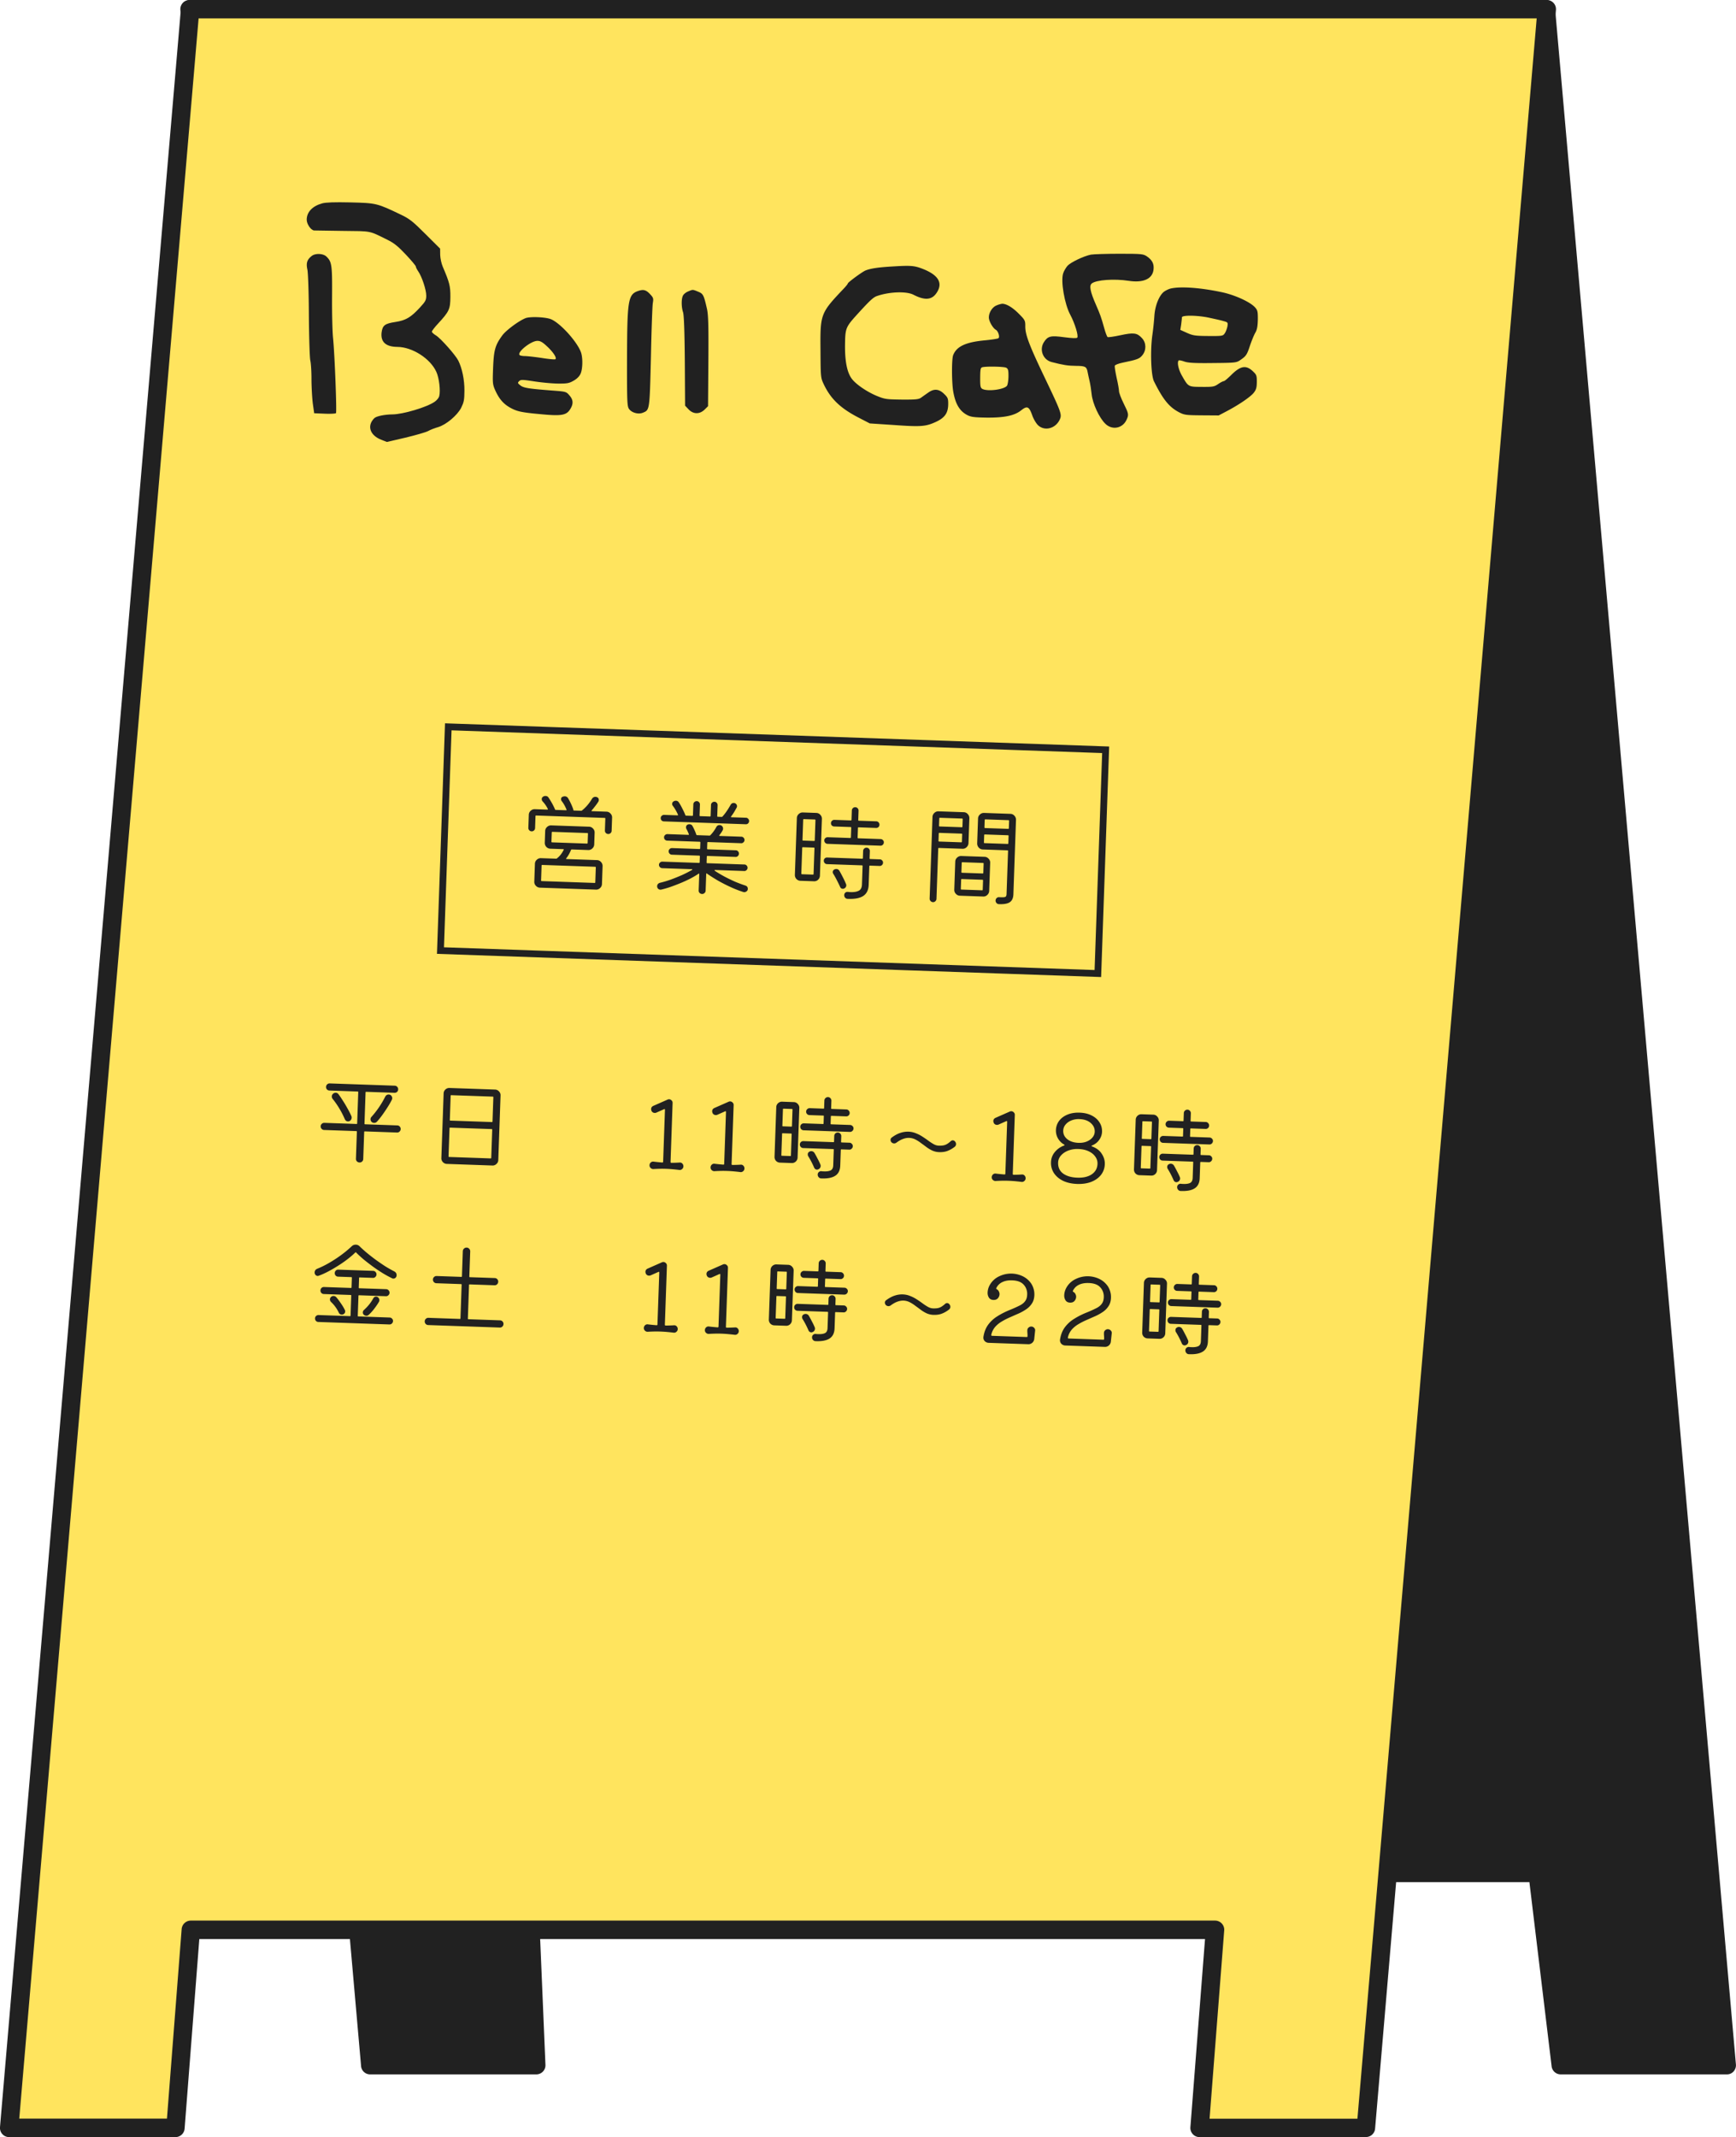 <svg xmlns="http://www.w3.org/2000/svg" width="256" height="315" fill="none"><g clip-path="url(#a)"><path fill="#212121" d="M27.931 1.356h200.055l26.671 303.064h-24.514l-3.406-28.331H77.924l1.19 28.331H54.602z"/><path fill="#212121" d="M254.657 305.753h-24.514a1.35 1.35 0 0 1-1.332-1.179l-3.276-27.152H79.303l1.132 26.939c.011.366-.118.72-.377.979-.248.26-.602.413-.967.413H54.578a1.336 1.336 0 0 1-1.332-1.227L26.599 1.474a1.36 1.36 0 0 1 .342-1.026c.248-.283.613-.436.99-.436h200.055c.696 0 1.273.53 1.332 1.226l26.67 303.052c.036.378-.094.744-.341 1.027a1.3 1.3 0 0 1-.99.436m-23.324-2.677h21.862L226.761 2.701H29.393l26.434 300.375h21.885l-1.131-26.939c-.012-.366.118-.72.377-.979.248-.26.601-.413.966-.413h148.813c.672 0 1.249.507 1.332 1.179l3.276 27.152z"/><path fill="#FFE45E" d="M228.093 1.356H28.037L1.355 313.632H25.87l2.263-29.192h151.04l-2.275 29.192h24.514z"/><path fill="#212121" d="M201.411 315h-24.514a1.354 1.354 0 0 1-1.355-1.463l2.157-27.729H29.393l-2.169 27.942A1.36 1.36 0 0 1 25.87 315H1.355A1.355 1.355 0 0 1 0 313.526L26.682 1.238A1.35 1.35 0 0 1 28.037 0h200.056a1.354 1.354 0 0 1 1.355 1.474l-26.67 312.276a1.35 1.35 0 0 1-1.356 1.238zm-23.041-2.713h21.803L226.608 2.713H29.287L2.84 312.275h21.78l2.168-27.941a1.36 1.36 0 0 1 1.355-1.25h151.029c.377 0 .742.153 1.002.436.259.283.388.649.353 1.026l-2.157 27.729z"/><g fill="#212121" fill-rule="evenodd" clip-path="url(#b)" clip-rule="evenodd"><path d="M47.502 29.979c-1.426.391-2.266 1.276-2.273 2.393-.005.646.597 1.524 1.065 1.597.121 0 2.03.031 4.218.064 4.375.048 3.837-.06 6.605 1.303.97.479 1.556.937 2.728 2.185.81.861 1.482 1.651 1.48 1.774 0 .105.154.42.36.718.533.772 1.18 2.715 1.173 3.57-.004.647-.11.855-.914 1.723-1.348 1.475-2.115 1.923-3.661 2.157-1.53.233-1.861.493-2.007 1.505-.184 1.413.592 2.152 2.328 2.164 2.188.015 4.85 1.71 5.738 3.672.41.858.64 2.798.427 3.6-.054.226-.352.591-.648.798-1.135.813-4.701 1.87-6.246 1.878-1.146.009-2.38.262-2.678.557-1.118 1.11-.66 2.527 1.037 3.185l.814.32 2.713-.627c1.478-.356 2.991-.782 3.357-.972.366-.207 1.045-.464 1.48-.583 1.2-.358 2.807-1.709 3.405-2.84.405-.835.477-1.149.486-2.528.012-1.624-.341-3.303-.906-4.442-.428-.84-2.599-3.283-3.29-3.707-.329-.194-.605-.44-.604-.563.001-.105.404-.643.894-1.164 1.662-1.804 1.82-2.135 1.833-3.933.011-1.624-.124-2.131-1.132-4.495-.188-.438-.356-1.208-.37-1.714l-.01-.926-2.156-2.145c-1.844-1.846-2.362-2.252-3.54-2.819-3.615-1.736-3.685-1.754-7.538-1.85-2.36-.052-3.628-.009-4.168.145m113.383 7.55c-1.095.22-3.029 1.149-3.484 1.67-.228.277-.509.747-.615 1.078-.39 1.132.194 4.54 1.034 6.1.685 1.28 1.262 3.17 1.035 3.395-.105.105-.765.083-1.909-.065-2.012-.276-2.43-.174-3.009.73-.702 1.112-.139 2.583 1.125 2.924 1.751.448 2.41.558 3.608.566 1.406.01 1.579.116 1.729.973.05.28.185.874.286 1.311s.234 1.294.299 1.923c.147 1.363 1.121 3.465 2.018 4.327.983.967 2.495.698 3.094-.52.388-.818.371-.923-.399-2.482-.377-.754-.684-1.576-.682-1.803.001-.227-.149-1.119-.351-1.976-.185-.857-.318-1.66-.265-1.783.053-.122.54-.31 1.097-.429 2.208-.456 2.521-.576 2.941-1.08.63-.745.621-1.846-.034-2.549-.724-.79-1.227-.846-3.192-.424-.938.203-1.773.32-1.876.267-.087-.053-.326-.666-.512-1.366-.423-1.522-.593-1.995-1.191-3.36-.872-1.98-1.039-2.872-.621-3.183.664-.52 3.304-.71 5.437-.381 2.133.33 3.492-.273 3.657-1.633.11-.838-.181-1.416-.941-1.945-.57-.388-.709-.407-4.077-.413-1.927.004-3.802.061-4.202.128"/><path d="M45.955 37.738c-.68.536-.84 1.042-.622 2.021.1.507.202 3.424.214 6.742.03 3.213.113 6.199.214 6.636s.178 1.73.17 2.883c.01 1.152.103 2.724.202 3.493l.198 1.398 1.545.064c.85.04 1.597-.007 1.667-.076.14-.156-.183-8.592-.426-11.056-.098-.909-.166-3.65-.149-6.077.033-4.715-.033-5.187-.843-5.96-.483-.458-1.646-.501-2.17-.068m85.856 1.526c-2.206.124-3.388.29-4.171.6-.505.205-2.616 1.762-2.617 1.92-.001.069-.264.399-.578.729-3.481 3.677-3.499 3.73-3.45 9.212.024 3.93.024 3.947.503 4.963 1.044 2.172 2.51 3.544 5.261 4.943l1.505.779 3.557.234c4.008.29 4.703.225 6.201-.463 1.324-.619 1.797-1.314 1.806-2.624.006-.82-.062-.978-.614-1.506-.759-.738-1.487-.796-2.342-.173-.332.225-.786.553-1.03.726-.349.26-.783.309-2.866.294-2.327-.033-2.483-.052-3.781-.585-1.402-.603-2.957-1.662-3.559-2.452-.706-.913-1.041-2.539-1.025-4.948.036-2.602.071-2.672 1.943-4.736 1.697-1.857 2.222-2.36 2.778-2.548 1.828-.633 4.328-.72 5.366-.19 1.713.886 2.772.788 3.475-.36.878-1.39.191-2.53-2.025-3.418-1.264-.498-1.767-.554-4.337-.397m40.862 3.254c-.365.085-.871.343-1.115.551-.681.624-1.23 2.034-1.326 3.465a39 39 0 0 1-.298 2.845c-.329 2.32-.198 5.918.23 6.811 1.335 2.68 2.23 3.805 3.718 4.583.761.39 1.004.426 3.33.443l2.5.017 1.115-.586c1.847-.965 3.592-2.157 4.065-2.765.35-.451.439-.765.445-1.586.006-.89-.045-1.065-.511-1.505-1.034-1.02-1.851-.904-3.214.431-.525.52-1.031.954-1.135.953-.105 0-.488.189-.837.43-.575.398-.801.431-2.416.42-2.014-.014-1.979.004-2.905-1.61-.549-.946-.767-2.012-.505-2.29.052-.052.434.02.832.163.572.196 1.491.255 4.2.221 3.368-.029 3.49-.045 4.083-.46.837-.57.96-.762 1.421-2.173.231-.662.566-1.497.76-1.828.263-.452.353-.94.378-1.953.008-1.187-.043-1.38-.422-1.801-.74-.809-3.007-1.837-4.932-2.235-3.155-.668-6.018-.863-7.461-.541m5.577 4.3c.728.162 1.682.36 2.098.486.727.197.745.214.654.807-.072.332-.232.785-.389 1.01-.264.4-.35.417-2.434.402-1.927-.013-2.273-.068-3.139-.458l-.986-.443.127-.803c.055-.453.111-.924.111-1.047.003-.331 2.225-.316 3.958.046m-84.12-3.941c-1.514.513-1.641 1.315-1.667 9.976-.01 6.408.02 7.02.295 7.423.396.561 1.366.83 2.045.555 1.01-.412.992-.342 1.186-8.216.08-3.98.21-7.576.281-7.96.109-.645.075-.785-.373-1.26-.603-.667-1.001-.775-1.767-.518m7.326.086c-.296.12-.628.38-.733.588-.264.453-.255 1.71 0 2.462.136.42.224 2.743.262 7.196l.041 6.583.499.528c.707.755 1.644.762 2.378.051l.507-.503.047-6.617c.037-5.273-.005-6.827-.207-7.737-.471-2.064-.557-2.221-1.301-2.523-.814-.338-.779-.337-1.493-.028m45.471 2.064c-.61.258-1.101 1.04-1.106 1.756-.004.541.579 1.575 1.029 1.823.345.194.617 1.035.39 1.242-.07.07-.991.22-2.033.318-2.797.26-4.156.896-4.651 2.185-.23.592-.218 3.892-.002 5.273.317 1.888.934 2.958 2.093 3.56.554.283 1.039.339 2.862.369 2.639.018 4.099-.286 5.112-1.1.855-.675 1.132-.533 1.592.745.17.508.547 1.156.823 1.438.983.984 2.67.542 3.27-.868.3-.696.129-1.134-2.215-6.04-2.293-4.783-2.906-6.393-2.898-7.598.006-.873-.028-.96-.942-1.875-.913-.932-1.83-1.48-2.455-1.484-.173.016-.556.118-.869.256m1.463 9.177c.277.16.327.387.321 1.277-.004.611-.113 1.222-.218 1.378-.455.573-2.87.87-3.631.464-.277-.16-.328-.387-.319-1.661s.063-1.467.323-1.535c.609-.153 3.196-.1 3.524.077m-70.902-7.305c-.993.394-2.877 1.795-3.42 2.542-1.053 1.442-1.248 2.14-1.354 4.793-.085 2.252-.069 2.426.324 3.32.564 1.226 1.167 1.946 2.153 2.512 1.037.583 1.696.727 4.645.992 2.95.283 3.697.149 4.242-.738.509-.8.46-1.394-.108-2.044-.482-.562-.534-.562-2.564-.716-3.488-.27-4.199-.379-4.682-.766-.397-.317-.414-.37-.17-.613.245-.242.454-.24 2.222.033 1.076.165 2.654.316 3.505.322 1.354.01 1.65-.041 2.33-.438.488-.276.855-.657 1.014-1.04.3-.697.328-2.233.073-3.056-.493-1.505-2.939-4.263-4.375-4.92-.744-.354-3.14-.458-3.835-.184m3.13 4.107c.95.863 1.55 1.775 1.272 1.947-.088.052-.972-.024-1.978-.188-.989-.147-2.116-.277-2.498-.28-.382-.002-.764-.075-.815-.18-.292-.473 1.733-2.065 2.636-2.06.417-.014.763.18 1.383.761"/></g><path stroke="#212121" d="m66.106 107.13 96.94 3.385-1.15 32.98-96.942-3.385z"/><path fill="#212121" d="M78.393 122.533a.48.48 0 0 1-.347-.156.48.48 0 0 1-.132-.357l.067-1.919a.8.8 0 0 1 .277-.599.83.83 0 0 1 .617-.234l1.839.064q.047.002.065-.03.033-.03.002-.08a4.5 4.5 0 0 0-.746-1.082.5.5 0 0 1-.147-.374.4.4 0 0 1 .187-.329.6.6 0 0 1 .373-.115q.303.01.44.239.258.378.515.835.255.456.448.912.015.064.11.068l1.487.052q.144.005.084-.11a5 5 0 0 0-.709-1.257.45.45 0 0 1-.086-.275q.01-.257.22-.345a.9.9 0 0 1 .323-.069.57.57 0 0 1 .517.323 9.5 9.5 0 0 1 .73 1.562q.014.032.012.113.029.096.092.099l1.072.037a.15.15 0 0 0 .113-.044q.856-.674 1.485-1.725a.56.56 0 0 1 .523-.286q.128.005.222.056.269.105.257.425a.46.46 0 0 1-.055.206q-.204.33-.472.672-.251.328-.519.639-.083.108.045.113l2.126.074a.8.8 0 0 1 .599.277.8.8 0 0 1 .235.617l-.067 1.919a.48.48 0 0 1-.157.347.48.48 0 0 1-.356.131.48.48 0 0 1-.347-.156.48.48 0 0 1-.132-.357l.062-1.759q.003-.096-.093-.099l-10.106-.353q-.096-.003-.1.093l-.06 1.759a.48.48 0 0 1-.157.346.48.48 0 0 1-.356.132m1.23 8.304a.83.83 0 0 1-.598-.277.8.8 0 0 1-.235-.617l.092-2.622a.8.8 0 0 1 .277-.599.83.83 0 0 1 .616-.234l2.239.078a.16.16 0 0 0 .114-.044q.625-.491.988-1.246.068-.11-.076-.115l-1.871-.066a.85.85 0 0 1-.834-.893l.06-1.711a.8.8 0 0 1 .277-.599.83.83 0 0 1 .617-.234l5.564.194a.8.8 0 0 1 .6.277.8.8 0 0 1 .234.617l-.06 1.71a.83.83 0 0 1-.277.599.8.8 0 0 1-.617.235l-2.43-.085q-.08-.003-.099.077-.123.299-.293.614-.172.314-.406.61-.084.11.06.114l4.461.156a.8.8 0 0 1 .599.277.83.83 0 0 1 .235.616l-.092 2.623a.8.8 0 0 1-.277.599.8.8 0 0 1-.617.234zm1.787-6.678 5.148.18q.096.003.1-.092l.047-1.36q.004-.096-.092-.099l-5.15-.18q-.095-.003-.098.093l-.048 1.359q-.003.096.093.099m-1.529 5.71 7.804.273q.096.003.099-.093l.076-2.19q.004-.096-.092-.1l-7.803-.272q-.096-.003-.1.092l-.076 2.191q-.003.096.092.099m18.03-8.8a.5.5 0 0 1-.347-.14.48.48 0 0 1-.131-.357.43.43 0 0 1 .155-.33.48.48 0 0 1 .357-.132l1.95.068q.097.003.098-.045 0-.015-.029-.081a6.6 6.6 0 0 0-.74-1.274.4.4 0 0 1-.102-.292q.01-.256.205-.361a.6.6 0 0 1 .356-.1q.255.009.408.223.26.377.513.898.27.505.462.993.013.08.109.084l.911.032q.097.003.1-.093l.056-1.599a.45.45 0 0 1 .156-.347.48.48 0 0 1 .357-.131.42.42 0 0 1 .33.155.48.48 0 0 1 .132.357l-.056 1.599q-.003.096.093.099l1.439.051q.096.003.099-.093l.056-1.599a.45.45 0 0 1 .156-.347.48.48 0 0 1 .357-.131.43.43 0 0 1 .331.155.48.48 0 0 1 .131.357l-.055 1.599q-.004.096.092.099l.56.02a.15.15 0 0 0 .113-.044q.3-.326.603-.764.305-.437.594-.955.171-.299.474-.288.225.007.347.156a.44.44 0 0 1 .095.5q-.189.345-.392.69a8 8 0 0 1-.439.641q-.084.11.06.115l2.127.074a.43.43 0 0 1 .33.156.46.46 0 0 1 .133.34.48.48 0 0 1-.157.347.45.45 0 0 1-.34.116zm5.615 10.699a.53.53 0 0 1-.363-.157.48.48 0 0 1-.132-.357l.084-2.398q.005-.144-.11-.068-.558.38-1.291.755-.717.36-1.48.669t-1.477.557q-.713.231-1.26.356a.5.5 0 0 1-.46-.144.5.5 0 0 1-.131-.373.5.5 0 0 1 .123-.316.62.62 0 0 1 .327-.181q.66-.153 1.504-.443a29 29 0 0 0 1.689-.678 18 18 0 0 0 1.499-.764q.066-.03.05-.062-.013-.05-.078-.051l-4.365-.152a.48.48 0 0 1-.347-.157.46.46 0 0 1-.132-.34.43.43 0 0 1 .156-.331.48.48 0 0 1 .356-.132l5.389.188q.096.004.099-.092l.031-.88q.003-.096-.093-.099l-4.045-.141a.46.46 0 0 1-.33-.156.48.48 0 0 1-.133-.357.43.43 0 0 1 .156-.331.46.46 0 0 1 .341-.132l4.046.142q.095.003.099-.093l.031-.879q.003-.096-.093-.1l-4.797-.167a.5.5 0 0 1-.331-.14.48.48 0 0 1-.132-.357.43.43 0 0 1 .156-.331.47.47 0 0 1 .34-.132l3.07.108q.144.004.084-.11a5.4 5.4 0 0 0-.357-.765.5.5 0 0 1-.056-.242.43.43 0 0 1 .238-.392.54.54 0 0 1 .274-.054q.304.01.439.255.167.294.314.636.15.326.251.633.012.08.109.084l1.839.064a.15.15 0 0 0 .113-.044q.547-.557.891-1.218.17-.298.491-.287a.5.5 0 0 1 .378.173q.138.166.131.373a.47.47 0 0 1-.073.238 4 4 0 0 1-.22.36q-.119.173-.252.344-.084.11.06.114l3.182.111a.43.43 0 0 1 .33.156.46.46 0 0 1-.023.671.43.43 0 0 1-.341.133l-4.893-.171q-.096-.004-.099.092l-.031.88q-.003.096.093.099l4.141.145a.43.43 0 0 1 .331.155q.14.15.132.341a.48.48 0 0 1-.156.347.43.43 0 0 1-.341.132l-4.141-.145q-.096-.003-.1.093l-.03.879q-.004.096.092.1l5.485.191a.43.43 0 0 1 .331.156.464.464 0 0 1-.024.672.43.43 0 0 1-.341.132l-4.285-.15q-.064-.001-.082.045-.017.031.046.082.64.423 1.427.85.786.412 1.574.76.805.332 1.47.547.396.126.382.51a.42.42 0 0 1-.221.376.5.5 0 0 1-.419.082 16 16 0 0 1-1.864-.722 23 23 0 0 1-1.919-.979 24 24 0 0 1-1.597-1.017q-.11-.084-.114.06l-.086 2.463a.46.46 0 0 1-.173.346.48.48 0 0 1-.356.132m18.509-7.391a.48.48 0 0 1-.347-.156.48.48 0 0 1-.132-.357.43.43 0 0 1 .156-.331.48.48 0 0 1 .357-.131l3.31.115q.096.004.099-.092l.05-1.423q.003-.096-.093-.1l-2.414-.084a.52.52 0 0 1-.348-.14.48.48 0 0 1-.131-.357.48.48 0 0 1 .156-.347.48.48 0 0 1 .357-.131l2.414.084q.096.003.1-.093l.048-1.375a.48.48 0 0 1 .156-.347.48.48 0 0 1 .357-.131.48.48 0 0 1 .346.156.48.48 0 0 1 .132.357l-.048 1.375q-.003.096.093.099l2.558.09a.45.45 0 0 1 .347.156.48.48 0 0 1 .131.357.48.48 0 0 1-.156.346.5.5 0 0 1-.356.116l-2.559-.089q-.096-.004-.099.092l-.05 1.423q-.003.096.093.1l3.294.115a.48.48 0 0 1 .347.156.43.43 0 0 1 .132.341.48.48 0 0 1-.156.347.48.48 0 0 1-.357.131zm-3.985 5.448a.844.844 0 0 1-.833-.893l.291-8.347a.8.8 0 0 1 .277-.599.83.83 0 0 1 .617-.234l1.967.068a.8.8 0 0 1 .598.277.8.8 0 0 1 .235.617l-.291 8.347a.86.86 0 0 1-.278.615.82.82 0 0 1-.616.218zm.383-5.926 1.615.057q.096.003.1-.093l.103-2.974q.004-.096-.092-.099l-1.615-.057q-.096-.003-.1.093l-.103 2.974q-.004.096.092.099m6.553 8.586a.5.5 0 0 1-.363-.173.55.55 0 0 1-.13-.388.48.48 0 0 1 .156-.347.47.47 0 0 1 .372-.115q.112.003.208.023l.207.007q.753.027 1.192-.198.456-.225.48-.912l.096-2.734q.003-.096-.093-.1l-5.165-.18a.46.46 0 0 1-.33-.156.48.48 0 0 1-.132-.356.45.45 0 0 1 .14-.332.48.48 0 0 1 .356-.131l5.165.18q.096.003.1-.093l.036-1.055a.48.48 0 0 1 .157-.347.48.48 0 0 1 .356-.131q.225.007.347.156a.48.48 0 0 1 .132.357l-.037 1.055q-.003.096.092.099l1.424.05a.43.43 0 0 1 .33.156.43.43 0 0 1 .133.34.48.48 0 0 1-.157.347.46.46 0 0 1-.34.132l-1.424-.049q-.096-.004-.099.092l-.095 2.735q-.04 1.134-.794 1.637-.754.502-2.32.431m-6.726-3.629 1.615.057q.096.003.099-.093l.133-3.79q.003-.096-.093-.099l-1.615-.056q-.096-.004-.099.092l-.132 3.79q-.004.096.092.099m6.218 2.107a.44.44 0 0 1-.193.041q-.304-.01-.406-.303a22 22 0 0 0-.463-.944q-.27-.538-.527-.947a.45.45 0 0 1-.087-.275.42.42 0 0 1 .237-.376.65.65 0 0 1 .291-.07.51.51 0 0 1 .455.272q.241.409.511.946.27.522.462.993a.44.44 0 0 1 .041.193q-.01.32-.321.47m22.798 2.301a.44.44 0 0 1-.33-.172.48.48 0 0 1-.132-.357.5.5 0 0 1 .157-.363.47.47 0 0 1 .389-.13q.671.04.865-.034.195-.073.207-.425l.222-6.348q.003-.096-.093-.099l-3.629-.127a.83.83 0 0 1-.599-.277.9.9 0 0 1-.234-.633l.127-3.646a.8.8 0 0 1 .277-.598.83.83 0 0 1 .617-.235l3.869.135a.8.8 0 0 1 .599.277.83.83 0 0 1 .235.617l-.383 10.969q-.03.832-.537 1.166-.508.334-1.627.28m-9.692-.291a.5.5 0 0 1-.362-.173.48.48 0 0 1-.132-.356l.42-12.025a.83.83 0 0 1 .277-.599.83.83 0 0 1 .617-.234l3.71.129a.8.8 0 0 1 .598.277.83.83 0 0 1 .235.617l-.127 3.646a.85.85 0 0 1-.278.614.8.8 0 0 1-.617.235l-3.469-.121q-.096-.004-.1.092l-.258 7.404a.48.48 0 0 1-.156.347.46.46 0 0 1-.358.147m.982-11.156 3.262.114q.096.003.099-.093l.038-1.087q.004-.096-.092-.1l-3.262-.114q-.096-.003-.099.093l-.038 1.087q-.004.096.092.1m6.7.234 3.406.119q.096.003.099-.093l.038-1.087q.004-.096-.092-.1l-3.406-.119q-.096-.003-.1.093l-.038 1.087q-.003.096.093.1m-6.777 1.988 3.262.114q.096.003.099-.092l.038-1.088q.003-.096-.093-.099l-3.262-.114q-.096-.003-.099.093l-.038 1.087q-.003.096.093.099m6.699.234 3.406.119q.096.003.1-.092l.038-1.088q.003-.096-.093-.099l-3.406-.119q-.096-.003-.099.093l-.038 1.087q-.004.096.092.099m-3.632 7.75a.83.83 0 0 1-.599-.277.83.83 0 0 1-.235-.616l.145-4.126a.8.8 0 0 1 .277-.599.83.83 0 0 1 .616-.234l3.422.119a.8.8 0 0 1 .599.277.8.8 0 0 1 .234.617l-.144 4.125a.83.83 0 0 1-.277.599.8.8 0 0 1-.616.235zm.31-3.383 3.038.106q.096.003.099-.093l.048-1.359q.003-.096-.093-.099l-3.038-.106q-.096-.003-.099.092l-.048 1.36q-.003.096.093.099m-.087 2.478 3.039.107q.096.003.099-.093l.047-1.359q.004-.096-.092-.1l-3.038-.106q-.096-.003-.1.093l-.047 1.359q-.003.096.092.099m-88.032 34.508q-.003.084.081.087l4.757.166q.225.007.358.166a.5.5 0 0 1 .142.369.5.5 0 0 1-.167.373.47.47 0 0 1-.37.141l-4.757-.166q-.084-.003-.086.081l-.14 3.988a.5.5 0 0 1-.167.372.52.52 0 0 1-.383.141.56.56 0 0 1-.386-.168.5.5 0 0 1-.141-.383l.14-3.988q.002-.084-.082-.087l-4.743-.165a.5.5 0 0 1-.372-.167.5.5 0 0 1-.141-.383q.007-.21.166-.359a.52.52 0 0 1 .384-.141l4.743.166q.084.003.087-.081l.16-4.617q.004-.084-.08-.087l-4.156-.145a.54.54 0 0 1-.373-.153.5.5 0 0 1-.14-.383.5.5 0 0 1 .167-.373.5.5 0 0 1 .383-.14l9.57.334q.225.008.373.167a.5.5 0 0 1 .14.383.5.5 0 0 1-.167.372.54.54 0 0 1-.382.127l-4.17-.145q-.084-.003-.087.081zm3.067-3.998q.18-.316.515-.304a.47.47 0 0 1 .372.181.53.53 0 0 1 .141.369.6.6 0 0 1-.049.209q-.24.482-.612 1.071a23 23 0 0 1-.783 1.163q-.412.575-.82 1.022a.55.55 0 0 1-.426.168.54.54 0 0 1-.345-.138.54.54 0 0 1-.168-.413.48.48 0 0 1 .137-.331 13.5 13.5 0 0 0 2.038-2.997m-5.267 3.613a.47.47 0 0 1-.24.047.53.53 0 0 1-.263-.079.6.6 0 0 1-.188-.231 13 13 0 0 0-.853-1.654q-.464-.759-.934-1.336a.58.58 0 0 1-.14-.383.53.53 0 0 1 .195-.399.57.57 0 0 1 .384-.141q.25.009.398.21.282.36.627.918.36.546.688 1.145.344.6.59 1.155.052.114.047.254a.57.57 0 0 1-.31.494m14.74-4.879 6.715.235a.78.78 0 0 1 .58.272q.243.246.23.596l-.332 9.515a.78.78 0 0 1-.272.579.78.78 0 0 1-.597.231l-6.716-.235a.82.82 0 0 1-.592-.273.8.8 0 0 1-.218-.596l.333-9.514a.8.8 0 0 1 .258-.579.82.82 0 0 1 .61-.231m6.254 5.023q.084.003.087-.081l.125-3.581q.003-.084-.081-.087l-6.129-.214q-.084-.003-.086.081l-.125 3.582q-.003.084.08.086zm-6.165.822q-.084-.003-.087.081l-.145 4.155q-.003.084.081.087l6.129.214q.084.003.087-.081l.145-4.155q.003-.084-.081-.087zm33.847 5.146a.47.47 0 0 1 .401.154q.163.174.154.412a.51.51 0 0 1-.182.386.5.5 0 0 1-.411.14 26 26 0 0 0-.963-.104 17 17 0 0 0-1.972-.069q-.478.011-.898.039a.55.55 0 0 1-.415-.169.5.5 0 0 1-.154-.398.55.55 0 0 1 .182-.399.5.5 0 0 1 .425-.126q.628.078 1.27.129.126.004.13-.122l.267-7.625q.006-.182-.15-.103l-1.11.493a.5.5 0 0 1-.24.048.52.52 0 0 1-.493-.326.5.5 0 0 0-.038-.127.5.5 0 0 1-.01-.112q.011-.336.339-.479l2.091-.921a.5.5 0 0 1 .584.118q.164.145.155.384l-.303 8.688q-.005.126.135.131.645-.006 1.206-.042m9.003.315a.47.47 0 0 1 .4.154.55.55 0 0 1 .154.411.5.5 0 0 1-.181.386.5.5 0 0 1-.412.14 28 28 0 0 0-.963-.104 17 17 0 0 0-1.972-.069q-.477.012-.898.039a.55.55 0 0 1-.415-.169.51.51 0 0 1-.154-.397.55.55 0 0 1 .182-.4.5.5 0 0 1 .425-.125q.628.077 1.27.128.127.005.13-.121l.267-7.626q.006-.181-.151-.103l-1.11.493a.5.5 0 0 1-.239.048.52.52 0 0 1-.493-.325.5.5 0 0 0-.038-.128.5.5 0 0 1-.01-.112q.012-.335.339-.479l2.091-.921a.5.5 0 0 1 .584.118.47.47 0 0 1 .155.384l-.303 8.689q-.004.126.135.13.645-.005 1.207-.041m16.101-4.831-6.813-.238a.52.52 0 0 1-.373-.167.53.53 0 0 1-.127-.369.48.48 0 0 1 .152-.345.52.52 0 0 1 .383-.141l2.813.098q.084.003.086-.081l.038-1.077q.003-.084-.081-.087l-2.029-.071a.52.52 0 0 1-.359-.152.5.5 0 0 1-.141-.369.5.5 0 0 1 .167-.359.5.5 0 0 1 .369-.141l2.029.071q.084.003.087-.081l.039-1.119a.5.5 0 0 1 .166-.359.5.5 0 0 1 .369-.141q.225.008.359.167a.5.5 0 0 1 .141.369l-.039 1.119q-.003.084.081.087l2.155.075a.47.47 0 0 1 .358.167.5.5 0 0 1 .141.369.497.497 0 0 1-.535.485l-2.155-.075q-.084-.003-.087.081l-.037 1.078q-.003.084.081.086l2.798.098a.5.5 0 0 1 .359.167.45.45 0 0 1 .141.355.5.5 0 0 1-.166.358.5.5 0 0 1-.37.142m-9.986-4.454 1.721.06a.78.78 0 0 1 .579.273.78.78 0 0 1 .231.596l-.255 7.304a.82.82 0 0 1-.273.593.8.8 0 0 1-.596.217l-1.721-.06a.85.85 0 0 1-.593-.259.85.85 0 0 1-.217-.61l.255-7.303a.8.8 0 0 1 .258-.58.82.82 0 0 1 .611-.231m1.356 3.676q.084.003.087-.081l.085-2.435q.003-.084-.081-.086l-1.245-.044q-.084-.003-.087.081l-.085 2.435q-.003.084.081.086zm7.332 2.245q-.002.084.081.087l1.162.041q.21.007.344.166a.45.45 0 0 1 .142.355.5.5 0 0 1-.167.358.45.45 0 0 1-.355.142l-1.161-.041q-.084-.003-.087.081l-.081 2.309q-.036 1.05-.739 1.501-.702.451-2.072.39a.5.5 0 0 1-.372-.181.56.56 0 0 1-.141-.397.47.47 0 0 1 .167-.359.5.5 0 0 1 .383-.126q.111.018.195.021l.196.006q.615.022.972-.148.357-.183.376-.743l.081-2.309q.003-.084-.081-.087l-4.436-.154a.5.5 0 0 1-.358-.167.52.52 0 0 1-.127-.369.47.47 0 0 1 .152-.345.5.5 0 0 1 .369-.141l4.435.155q.084.003.087-.081l.029-.839a.52.52 0 0 1 .153-.359.52.52 0 0 1 .383-.141.47.47 0 0 1 .359.167.5.5 0 0 1 .141.369zm-8.613-1.267q-.084-.003-.086.081l-.11 3.148q-.003.084.081.087l1.245.043q.084.003.087-.081l.11-3.148q.003-.084-.081-.087zm5.569 4.621a.5.5 0 0 1 .035.197q-.012.336-.34.493a.3.3 0 0 0-.099.038.3.3 0 0 1-.099.011q-.307-.01-.436-.324a12 12 0 0 0-.392-.826 11 11 0 0 0-.462-.814.5.5 0 0 1-.073-.297.42.42 0 0 1 .237-.384.553.553 0 0 1 .763.209q.212.357.448.828.25.457.418.869m17.504-1.84a2.7 2.7 0 0 1-1.014-.232 5 5 0 0 1-.864-.52 43 43 0 0 0-.82-.603 5 5 0 0 0-.822-.519 2.2 2.2 0 0 0-.917-.228 2.3 2.3 0 0 0-.86.152q-.453.152-1 .553a.56.56 0 0 1-.34.114.56.56 0 0 1-.386-.167.53.53 0 0 1-.141-.369.42.42 0 0 1 .194-.344q.675-.495 1.284-.683a3.5 3.5 0 0 1 1.141-.171q.602.022 1.112.235.526.2.991.511.467.297.876.605.41.294.781.504.37.195.707.206.391.015.673-.032a1.6 1.6 0 0 0 .539-.191q.258-.146.576-.429.144-.135.312-.129a.43.43 0 0 1 .33.18.54.54 0 0 1 .141.383.5.5 0 0 1-.21.399 4.2 4.2 0 0 1-1.072.607q-.524.192-1.211.168m12.199 3.297a.47.47 0 0 1 .401.155.55.55 0 0 1 .153.411.5.5 0 0 1-.181.386.5.5 0 0 1-.411.14 29 29 0 0 0-.963-.104q-.503-.045-1.007-.063a17 17 0 0 0-.966-.006q-.477.012-.898.039a.55.55 0 0 1-.414-.169.5.5 0 0 1-.155-.397.56.56 0 0 1 .183-.4.5.5 0 0 1 .424-.125q.628.077 1.27.128.126.004.131-.122l.266-7.625q.006-.182-.15-.103l-1.11.493a.5.5 0 0 1-.24.048.52.52 0 0 1-.493-.325.5.5 0 0 0-.038-.128.5.5 0 0 1-.01-.112q.012-.336.339-.479l2.092-.921a.5.5 0 0 1 .584.118.47.47 0 0 1 .155.384l-.304 8.689q-.005.126.136.13a20 20 0 0 0 1.206-.042m10.353-4.275q-.171.092.009.141.982.37 1.432 1.1.467.717.438 1.5a2.68 2.68 0 0 1-.56 1.592q-.527.668-1.436 1.028-.91.346-2.084.306-1.176-.042-2.058-.45-.867-.423-1.347-1.126a2.7 2.7 0 0 1-.448-1.627 2.4 2.4 0 0 1 .571-1.507 3.1 3.1 0 0 1 1.35-.947q.156-.064.005-.154a2.4 2.4 0 0 1-.906-.914 2.3 2.3 0 0 1-.295-1.187 2.4 2.4 0 0 1 .469-1.385q.454-.6 1.237-.923.781-.323 1.789-.288 1.022.036 1.764.412.757.377 1.156 1.007.412.631.385 1.414a2.17 2.17 0 0 1-.405 1.163q-.37.548-1.066.845m-4.252-2.194q-.027.756.6 1.268.64.5 1.662.535.658.022 1.183-.183.54-.22.862-.601.321-.38.338-.856.026-.742-.586-1.282-.611-.54-1.674-.576a2.85 2.85 0 0 0-1.184.196q-.54.22-.862.615a1.44 1.44 0 0 0-.339.884m2.083 6.937q1.329.047 2.133-.499.804-.56.838-1.54a1.65 1.65 0 0 0-.327-1.062q-.333-.489-.981-.791-.634-.303-1.515-.333a3.7 3.7 0 0 0-1.479.228q-.668.257-1.076.719a1.62 1.62 0 0 0-.428 1.036q-.037 1.064.741 1.637.779.56 2.094.605m19.461-4.895-6.814-.238a.52.52 0 0 1-.372-.167.52.52 0 0 1-.127-.369.47.47 0 0 1 .152-.345.52.52 0 0 1 .383-.141l2.812.098q.084.003.087-.081l.038-1.077q.003-.084-.081-.087l-2.029-.071a.52.52 0 0 1-.359-.152.5.5 0 0 1-.141-.369q.007-.21.167-.359a.5.5 0 0 1 .369-.141l2.029.071q.084.003.086-.081l.04-1.119q.006-.21.166-.359a.5.5 0 0 1 .369-.141q.225.008.359.167a.5.5 0 0 1 .141.369l-.039 1.119q-.003.084.081.087l2.155.075a.47.47 0 0 1 .358.167.5.5 0 0 1 .141.369.497.497 0 0 1-.535.485l-2.155-.075q-.084-.003-.087.081l-.037 1.078q-.003.084.081.086l2.798.098q.21.008.358.167a.45.45 0 0 1 .142.355.5.5 0 0 1-.167.358.5.5 0 0 1-.369.142m-9.986-4.454 1.721.06a.78.78 0 0 1 .578.273q.244.246.232.596l-.255 7.304a.82.82 0 0 1-.273.593.8.8 0 0 1-.596.217l-1.721-.06a.85.85 0 0 1-.593-.259.85.85 0 0 1-.217-.61l.255-7.303a.8.8 0 0 1 .258-.58.82.82 0 0 1 .611-.231m1.356 3.676q.084.003.087-.081l.085-2.435q.003-.084-.081-.086l-1.245-.044q-.084-.003-.087.081l-.085 2.435q-.003.084.081.086zm7.332 2.245q-.003.084.081.087l1.162.041a.45.45 0 0 1 .344.166.45.45 0 0 1 .142.355.5.5 0 0 1-.167.358.45.45 0 0 1-.355.142l-1.161-.041q-.084-.003-.087.081l-.081 2.309q-.036 1.05-.739 1.501-.702.452-2.073.39a.5.5 0 0 1-.371-.181.56.56 0 0 1-.141-.397.47.47 0 0 1 .167-.359.5.5 0 0 1 .383-.126q.111.018.195.021l.196.006q.615.022.972-.148.356-.183.376-.743l.08-2.309q.003-.084-.081-.087l-4.435-.154a.5.5 0 0 1-.358-.167.53.53 0 0 1-.128-.369.47.47 0 0 1 .153-.345.5.5 0 0 1 .369-.141l4.435.155q.084.003.087-.081l.029-.839a.52.52 0 0 1 .153-.359.52.52 0 0 1 .383-.141.47.47 0 0 1 .358.167.5.5 0 0 1 .142.369zm-8.613-1.267q-.084-.003-.087.081l-.11 3.148q-.001.084.081.087l1.246.043q.084.003.087-.081l.11-3.148q.001-.084-.081-.087zm5.568 4.621a.5.5 0 0 1 .036.197q-.012.336-.34.493a.3.3 0 0 0-.099.038.3.3 0 0 1-.099.011q-.308-.01-.437-.324a12 12 0 0 0-.391-.826 11 11 0 0 0-.462-.814.5.5 0 0 1-.074-.297.42.42 0 0 1 .238-.384.553.553 0 0 1 .763.209q.212.357.447.828.251.457.418.869M58.142 187.398q.357.195.344.573a.5.5 0 0 1-.153.359.44.44 0 0 1-.326.128l-.084-.003-.07-.03a15 15 0 0 1-1.36-.734 24 24 0 0 1-1.465-.976q-.725-.53-1.392-1.071-.652-.555-1.126-1.034-.027-.057-.112-.004-.494.487-1.156.996-.662.51-1.406.974-.732.465-1.459.846t-1.366.61a.4.4 0 0 1-.17.036.44.44 0 0 1-.316-.151.52.52 0 0 1-.128-.368q.014-.393.398-.547a14 14 0 0 0 1.796-.89q.93-.541 1.778-1.17a16 16 0 0 0 1.5-1.251.82.82 0 0 1 .61-.231.77.77 0 0 1 .54.229q.473.465 1.1.991.626.513 1.322 1.027.697.501 1.382.945.7.43 1.319.746m-5.384 6.55q-.003.084.081.087l4.617.162q.225.007.358.166.15.145.142.355a.5.5 0 0 1-.166.359.47.47 0 0 1-.37.141l-10.465-.366a.5.5 0 0 1-.372-.167.52.52 0 0 1-.128-.368.48.48 0 0 1 .152-.345.52.52 0 0 1 .383-.141l4.618.161q.084.003.087-.081l.103-2.952q.003-.084-.081-.087l-3.96-.138a.5.5 0 0 1-.372-.167.52.52 0 0 1-.127-.369.52.52 0 0 1 .152-.359.5.5 0 0 1 .383-.14l3.96.138q.084.003.087-.081l.05-1.427q.002-.084-.081-.087l-1.945-.068a.5.5 0 0 1-.373-.167.52.52 0 0 1-.127-.369.53.53 0 0 1 .153-.359.5.5 0 0 1 .383-.14l5.12.178q.225.008.36.167.147.159.14.369a.5.5 0 0 1-.166.359.47.47 0 0 1-.37.141l-1.944-.068q-.084-.003-.087.081l-.05 1.427q-.003.084.081.087l3.96.138q.223.008.358.167a.5.5 0 0 1 .141.369.5.5 0 0 1-.166.358.47.47 0 0 1-.37.142l-3.96-.139q-.083-.003-.086.081zm2.29-2.581q.149-.261.428-.251.21.007.344.18a.51.51 0 0 1 .08.549q-.27.48-.71 1.054a6.3 6.3 0 0 1-.845.923.47.47 0 0 1-.326.114.55.55 0 0 1-.4-.182.43.43 0 0 1-.114-.326.48.48 0 0 1 .166-.344q.39-.35.741-.773.351-.435.635-.944m-5.09 2.105a5.2 5.2 0 0 0-1.135-1.566.52.52 0 0 1-.168-.398.46.46 0 0 1 .151-.331.53.53 0 0 1 .398-.154q.224.007.386.181.349.405.683.907.346.488.582.973a.4.4 0 0 1 .049.211q-.011.308-.31.438a.5.5 0 0 1-.197.035.47.47 0 0 1-.438-.296m19.035.889q-.002.084.081.087l4.66.163q.224.008.372.167a.5.5 0 0 1 .14.383.52.52 0 0 1-.166.373.5.5 0 0 1-.383.14l-10.55-.368a.5.5 0 0 1-.372-.167.5.5 0 0 1-.141-.383.5.5 0 0 1 .167-.373.52.52 0 0 1 .383-.141l4.631.162q.084.003.087-.081l.174-4.967q.003-.084-.081-.087l-3.638-.127a.5.5 0 0 1-.373-.167.5.5 0 0 1-.14-.383.5.5 0 0 1 .167-.372.52.52 0 0 1 .383-.141l3.638.127q.084.003.087-.081l.129-3.694a.53.53 0 0 1 .167-.386.53.53 0 0 1 .398-.154.5.5 0 0 1 .386.181.53.53 0 0 1 .14.397l-.13 3.694q-.002.084.082.087l3.666.128q.224.008.372.167.15.16.14.383a.52.52 0 0 1-.166.373.5.5 0 0 1-.383.14l-3.666-.128q-.084-.003-.087.081zm30.393.978a.47.47 0 0 1 .4.154q.163.174.154.411a.5.5 0 0 1-.181.386.5.5 0 0 1-.411.14 28 28 0 0 0-.963-.104q-.502-.045-1.007-.063a17 17 0 0 0-.966-.006 23 23 0 0 0-.898.039.55.55 0 0 1-.414-.169.5.5 0 0 1-.154-.397.55.55 0 0 1 .181-.4.5.5 0 0 1 .425-.125q.628.077 1.27.128.127.005.13-.121l.267-7.626q.006-.181-.15-.103l-1.11.493a.5.5 0 0 1-.24.048.52.52 0 0 1-.493-.325.5.5 0 0 0-.038-.128.5.5 0 0 1-.01-.112q.012-.336.34-.479l2.09-.921a.5.5 0 0 1 .584.118q.165.146.155.384l-.303 8.689q-.005.126.136.131.644-.006 1.206-.042m9.002.314a.47.47 0 0 1 .401.154.56.56 0 0 1 .154.412.51.51 0 0 1-.182.386.5.5 0 0 1-.411.139 29 29 0 0 0-.963-.103 16 16 0 0 0-1.973-.069q-.477.01-.898.038a.55.55 0 0 1-.414-.168.5.5 0 0 1-.154-.398.55.55 0 0 1 .182-.4.5.5 0 0 1 .424-.125q.628.078 1.271.128.125.005.13-.121l.266-7.625q.006-.183-.15-.104l-1.11.494a.54.54 0 0 1-.24.048.525.525 0 0 1-.493-.326.5.5 0 0 0-.038-.127.5.5 0 0 1-.01-.113q.012-.336.339-.478l2.092-.922a.5.5 0 0 1 .584.119q.163.146.155.383l-.304 8.689q-.005.126.136.131.644-.006 1.206-.042m16.102-4.831-6.814-.238a.5.5 0 0 1-.372-.167.53.53 0 0 1-.128-.369.47.47 0 0 1 .153-.345.5.5 0 0 1 .383-.14l2.812.098q.084.003.087-.081l.038-1.078q.002-.083-.082-.086l-2.028-.071a.52.52 0 0 1-.359-.153.5.5 0 0 1-.141-.369.5.5 0 0 1 .166-.358.5.5 0 0 1 .369-.142l2.029.071q.084.003.087-.081l.039-1.119a.5.5 0 0 1 .167-.359.5.5 0 0 1 .369-.141.47.47 0 0 1 .358.167.5.5 0 0 1 .141.369l-.039 1.119q-.003.084.081.087l2.155.075a.47.47 0 0 1 .359.167.5.5 0 0 1 .141.369.5.5 0 0 1-.536.486l-2.154-.075q-.084-.003-.087.081l-.038 1.077q-.003.084.081.087l2.799.098q.209.007.358.166a.45.45 0 0 1 .142.355.5.5 0 0 1-.167.359.5.5 0 0 1-.369.141m-9.987-4.453 1.721.06a.78.78 0 0 1 .579.272.78.78 0 0 1 .231.597l-.255 7.303a.82.82 0 0 1-.273.593.8.8 0 0 1-.595.217l-1.721-.06a.85.85 0 0 1-.594-.259.85.85 0 0 1-.217-.61l.255-7.303a.8.8 0 0 1 .259-.579.82.82 0 0 1 .61-.231m1.357 3.675q.084.003.087-.081l.085-2.434q.003-.084-.081-.087l-1.246-.044q-.084-.003-.086.081l-.085 2.435q-.003.084.081.087zm7.332 2.246q-.003.084.081.086l1.161.041q.21.007.345.166a.45.45 0 0 1 .141.355.5.5 0 0 1-.166.359.46.46 0 0 1-.355.141l-1.162-.04q-.084-.003-.087.081l-.08 2.308q-.037 1.05-.739 1.502t-2.073.389a.5.5 0 0 1-.372-.181.56.56 0 0 1-.14-.397.47.47 0 0 1 .167-.358.5.5 0 0 1 .382-.127q.111.018.196.021l.195.007q.617.021.972-.148.357-.185.376-.744l.081-2.308q.003-.084-.081-.087l-4.435-.155a.5.5 0 0 1-.486-.535.48.48 0 0 1 .152-.345.5.5 0 0 1 .369-.141l4.436.154q.084.003.087-.081l.029-.839a.53.53 0 0 1 .152-.359.52.52 0 0 1 .384-.141.47.47 0 0 1 .358.167.5.5 0 0 1 .141.369zm-8.613-1.268q-.084-.003-.087.081l-.11 3.148q-.003.084.081.087l1.245.044q.084.003.087-.081l.11-3.148q.003-.084-.081-.087zm5.568 4.621a.5.5 0 0 1 .035.198q-.012.336-.339.492a.3.3 0 0 0-.1.039.3.3 0 0 1-.098.01q-.308-.01-.437-.323a12 12 0 0 0-.391-.826 11 11 0 0 0-.462-.815.5.5 0 0 1-.074-.297.42.42 0 0 1 .238-.384.6.6 0 0 1 .296-.073.55.55 0 0 1 .467.282q.212.358.447.828.25.458.418.869m17.505-1.84a2.7 2.7 0 0 1-1.015-.231 5 5 0 0 1-.864-.521 43 43 0 0 0-.819-.603 5 5 0 0 0-.823-.519 2.2 2.2 0 0 0-.916-.228 2.4 2.4 0 0 0-.86.152q-.454.152-1 .554a.56.56 0 0 1-.34.114.56.56 0 0 1-.387-.168.53.53 0 0 1-.141-.369.43.43 0 0 1 .194-.343q.676-.495 1.285-.684a3.4 3.4 0 0 1 1.14-.17q.601.02 1.113.235.525.2.991.511.465.296.875.604.41.296.781.504.371.195.707.207.392.013.674-.033.281-.046.539-.191.257-.145.575-.428a.43.43 0 0 1 .313-.129q.195.006.33.179a.55.55 0 0 1 .14.383.49.49 0 0 1-.21.399 4.1 4.1 0 0 1-1.072.607q-.525.192-1.21.168m14.439 1.723a.55.55 0 0 1 .413.197.47.47 0 0 1 .139.425l-.125 1.172a.87.87 0 0 1-.287.592.84.84 0 0 1-.61.217l-5.82-.203a.84.84 0 0 1-.593-.259.75.75 0 0 1-.189-.609q.162-1.044.678-1.769a4.8 4.8 0 0 1 1.347-1.256q.845-.545 1.939-.983a19 19 0 0 0 1.438-.65q.57-.302.824-.728.267-.424.222-1.155-.085-.773-.614-1.268t-1.607-.532q-.838-.03-1.437.258a1.84 1.84 0 0 0-.886.879q-.014.014-.016.056-.002.07.08.115.22.119.311.333.105.2.098.409a.95.95 0 0 1-.245.594q-.233.258-.653.244-.447-.016-.661-.332a1.3 1.3 0 0 1-.197-.777 2.46 2.46 0 0 1 .319-1.096 3.08 3.08 0 0 1 1.418-1.295 4 4 0 0 1 3.308-.053q.704.306 1.187.882.5.579.637 1.438.031.267.024.519-.025.713-.351 1.22a3 3 0 0 1-.829.854 7.4 7.4 0 0 1-1.128.633q-.627.272-1.267.558-.639.272-1.212.616-.572.33-.995.806a2.7 2.7 0 0 0-.573 1.17l-.001.028q-.003.113.108.116l5.121.179q.112.004.116-.094a4 4 0 0 0-.012-.477q-.02-.224-.013-.434a.5.5 0 0 1 .182-.386.56.56 0 0 1 .412-.154m11.297.395a.55.55 0 0 1 .414.196.47.47 0 0 1 .139.425l-.125 1.173a.88.88 0 0 1-.287.592.85.85 0 0 1-.61.217l-5.82-.203a.85.85 0 0 1-.594-.259.76.76 0 0 1-.189-.609q.164-1.045.678-1.77a4.8 4.8 0 0 1 1.347-1.255 11.3 11.3 0 0 1 1.94-.983 18 18 0 0 0 1.437-.651q.571-.302.824-.727.267-.426.223-1.155-.085-.774-.615-1.268-.529-.495-1.606-.533-.84-.029-1.438.258a1.84 1.84 0 0 0-.885.88q-.015.013-.016.055-.003.07.08.115.22.12.311.333.105.2.097.41a.95.95 0 0 1-.245.594q-.233.258-.652.243-.448-.016-.661-.331a1.3 1.3 0 0 1-.197-.778q.019-.545.318-1.095a3.07 3.07 0 0 1 1.418-1.295 4 4 0 0 1 3.308-.053q.704.305 1.188.882.498.578.636 1.437.033.267.024.519-.024.714-.351 1.221a3 3 0 0 1-.828.853 7.4 7.4 0 0 1-1.129.633q-.625.273-1.266.558a10 10 0 0 0-1.212.617q-.572.33-.995.805a2.7 2.7 0 0 0-.573 1.171l-.001.028q-.005.112.108.116l5.121.179q.112.003.115-.094a4 4 0 0 0-.011-.477 3 3 0 0 1-.013-.435.51.51 0 0 1 .181-.386.55.55 0 0 1 .412-.153m16.157-3.176-6.814-.238a.5.5 0 0 1-.372-.168.52.52 0 0 1-.127-.368.47.47 0 0 1 .152-.345.52.52 0 0 1 .383-.141l2.812.098q.084.003.087-.081l.038-1.077q.003-.084-.081-.087l-2.029-.071a.5.5 0 0 1-.5-.521q.007-.21.167-.359a.5.5 0 0 1 .369-.141l2.029.071q.083.003.086-.081l.039-1.12a.5.5 0 0 1 .167-.358.5.5 0 0 1 .369-.141.47.47 0 0 1 .359.166.5.5 0 0 1 .141.37l-.039 1.119q-.003.084.081.087l2.154.075q.225.008.359.167a.5.5 0 0 1 .141.369.5.5 0 0 1-.167.358.5.5 0 0 1-.368.127l-2.155-.075q-.084-.003-.087.081l-.037 1.078q-.003.083.081.086l2.798.098q.21.008.358.167a.45.45 0 0 1 .142.355.5.5 0 0 1-.167.358.5.5 0 0 1-.369.142m-9.986-4.454 1.721.06a.78.78 0 0 1 .578.273q.244.246.232.596l-.255 7.304a.82.82 0 0 1-.273.593.8.8 0 0 1-.596.217l-1.721-.06a.85.85 0 0 1-.593-.259.85.85 0 0 1-.217-.61l.255-7.304a.8.8 0 0 1 .258-.579.82.82 0 0 1 .611-.231m1.356 3.676q.084.003.087-.081l.085-2.435q.003-.084-.081-.087l-1.245-.043q-.084-.003-.087.081l-.085 2.435q-.003.083.081.086zm7.332 2.245q-.003.084.081.087l1.162.041q.209.006.344.166a.45.45 0 0 1 .142.355.5.5 0 0 1-.167.358.45.45 0 0 1-.355.142l-1.161-.041q-.084-.003-.087.081l-.081 2.309q-.036 1.05-.739 1.501-.702.452-2.073.39a.5.5 0 0 1-.372-.181.57.57 0 0 1-.14-.397.47.47 0 0 1 .167-.359.5.5 0 0 1 .383-.126 1.4 1.4 0 0 0 .195.02l.196.007q.615.022.972-.148.356-.183.376-.743l.08-2.309q.003-.084-.081-.087l-4.435-.155a.5.5 0 0 1-.358-.166.53.53 0 0 1-.128-.369.47.47 0 0 1 .153-.345.5.5 0 0 1 .369-.141l4.435.155q.084.003.087-.081l.029-.84a.52.52 0 0 1 .153-.358.52.52 0 0 1 .383-.141.47.47 0 0 1 .358.166q.148.16.142.37zm-8.613-1.267q-.084-.003-.087.081l-.11 3.148q-.003.084.081.087l1.246.043q.084.003.087-.081l.109-3.148q.003-.084-.081-.087zm5.568 4.621a.5.5 0 0 1 .035.197q-.01.336-.339.493a.3.3 0 0 0-.099.038.3.3 0 0 1-.099.011q-.308-.01-.437-.324a12 12 0 0 0-.391-.826 11 11 0 0 0-.462-.814.5.5 0 0 1-.074-.297.42.42 0 0 1 .238-.384.553.553 0 0 1 .763.209q.212.357.447.828.251.456.418.869"/></g><defs><clipPath id="a"><path fill="#fff" d="M0 0h256v315H0z"/></clipPath><clipPath id="b"><path fill="#fff" d="m45.26 28 140.355.982-.26 37.058L45 65.058z"/></clipPath></defs></svg>